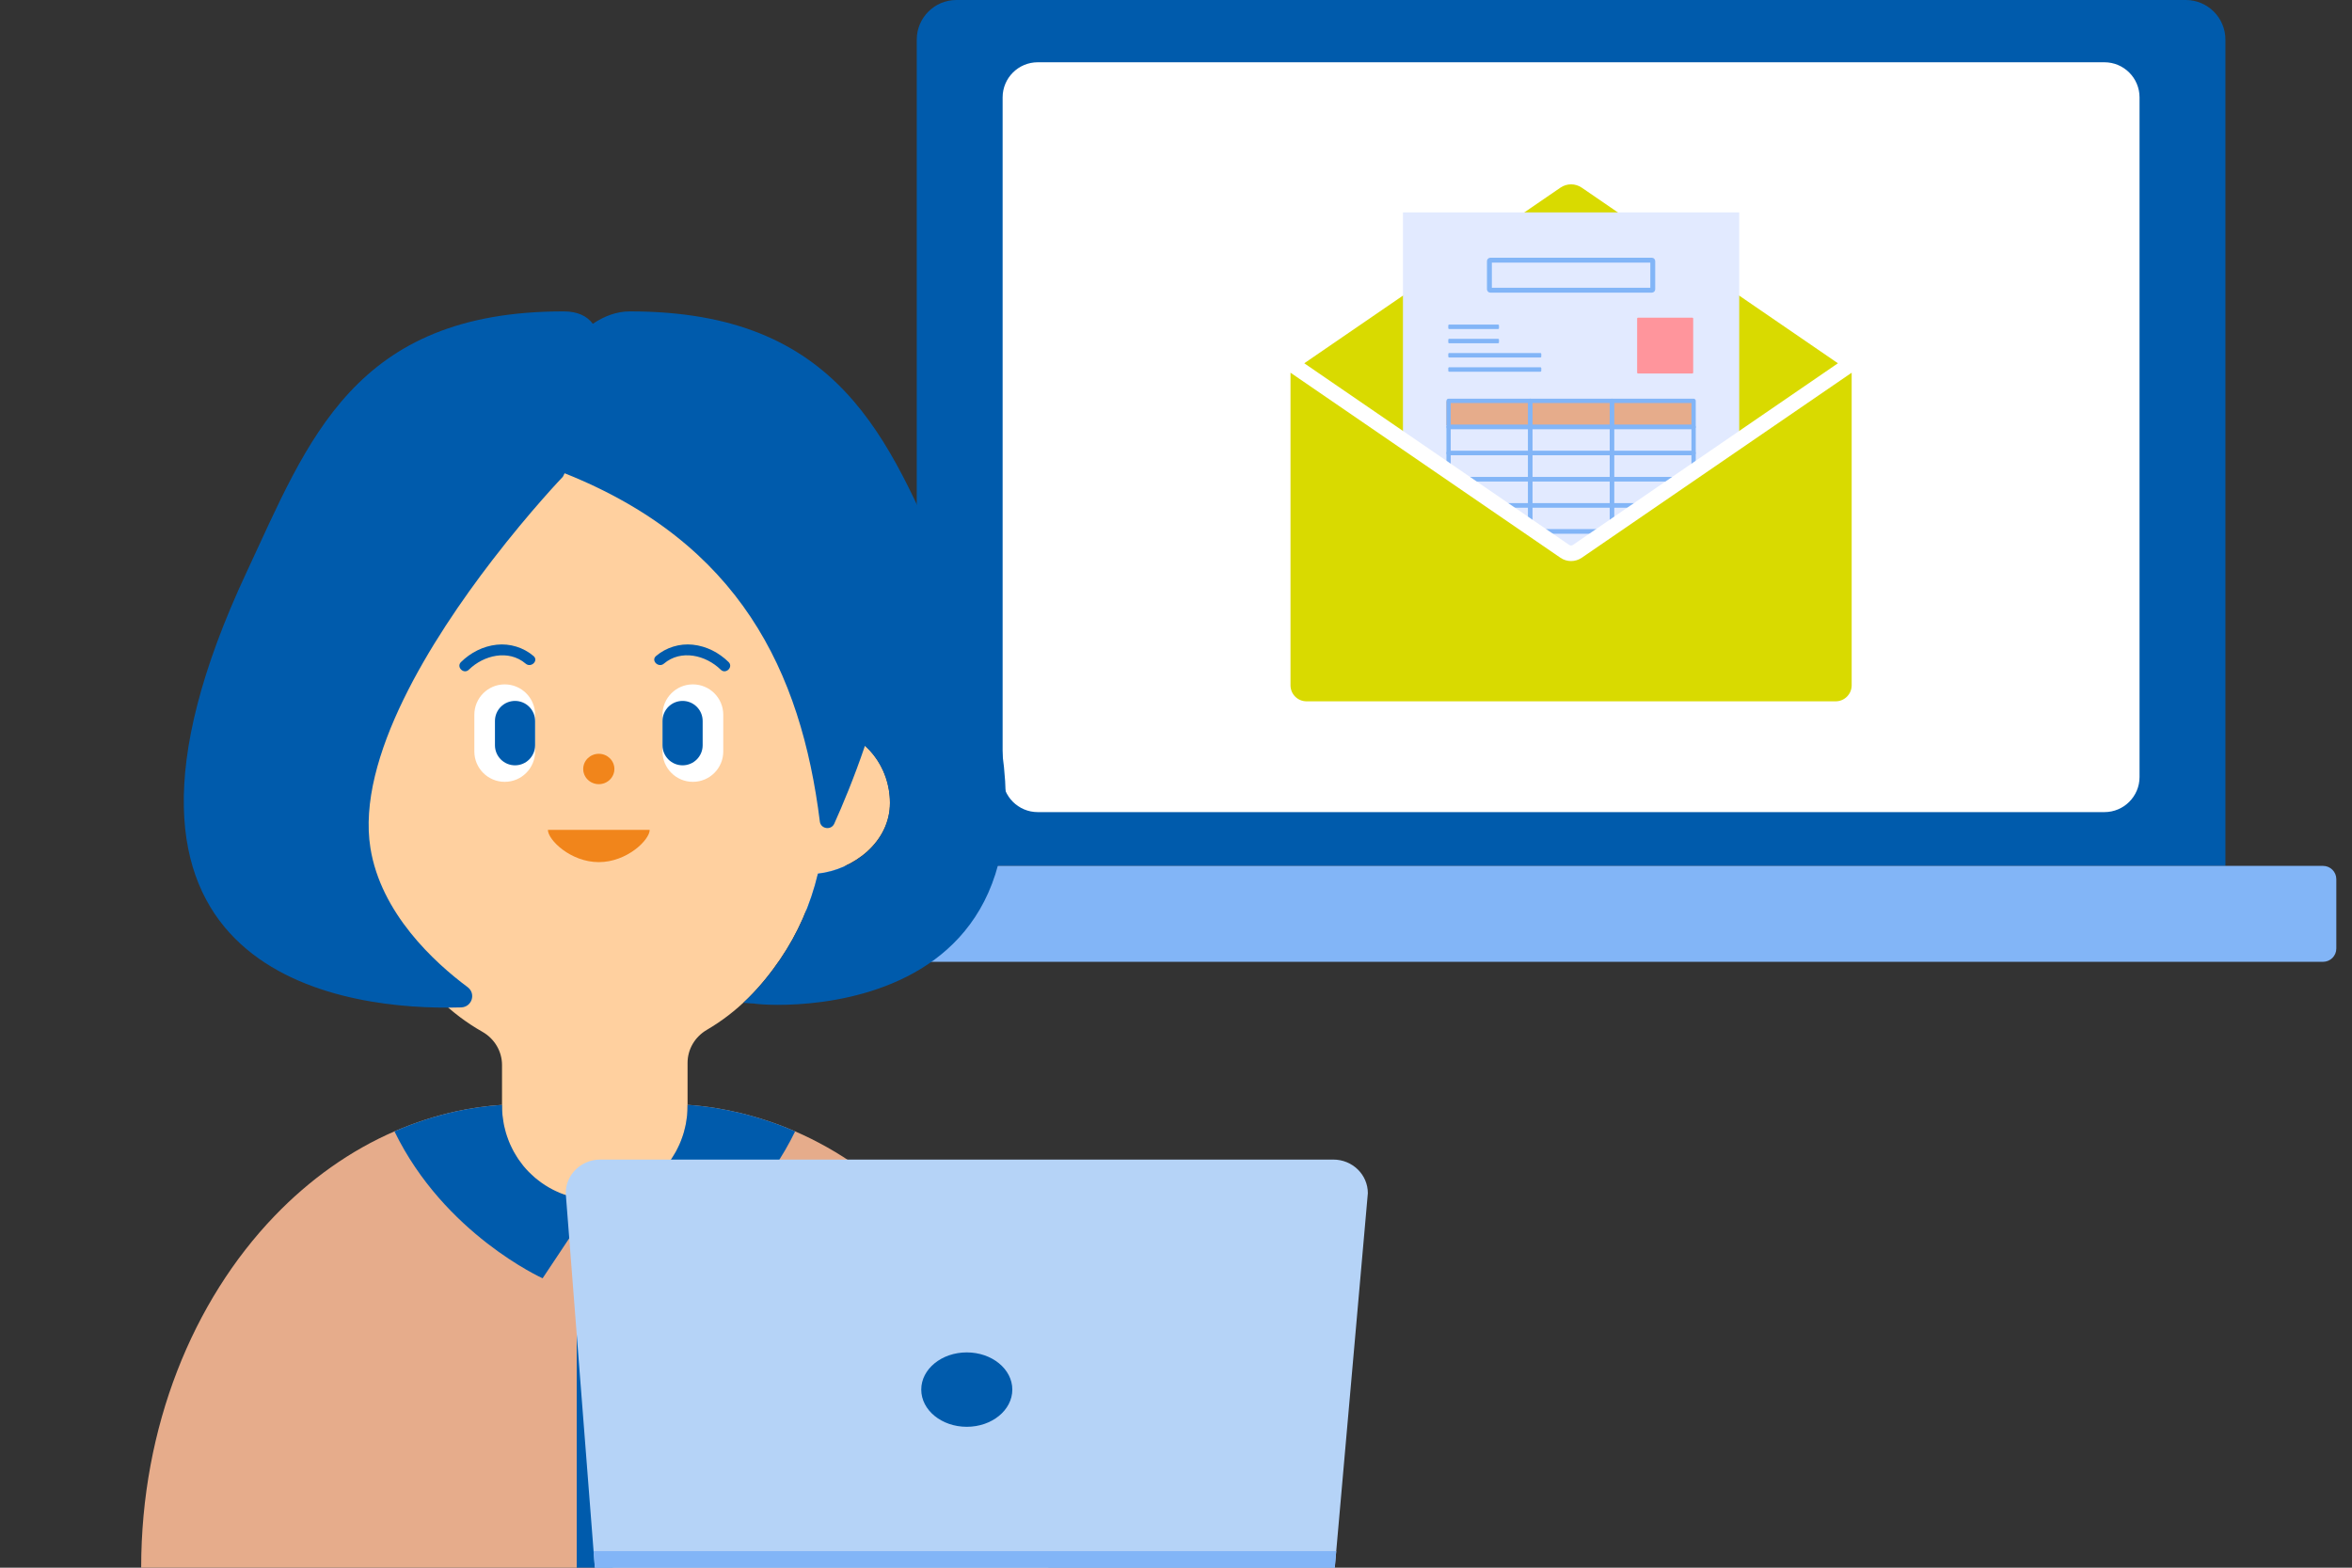 <?xml version="1.0" encoding="utf-8"?>
<!-- Generator: Adobe Illustrator 28.1.0, SVG Export Plug-In . SVG Version: 6.00 Build 0)  -->
<svg version="1.1" id="レイヤー_1" xmlns="http://www.w3.org/2000/svg" xmlns:xlink="http://www.w3.org/1999/xlink" x="0px"
	 y="0px" width="300px" height="200px" viewBox="0 0 300 200" style="enable-background:new 0 0 300 200;" xml:space="preserve">
<rect x="0" y="0" width="300" height="200" fill="#333333" stroke="none"/>
<style type="text/css">
	.st0{fill:#E2EAFF;}
	.st1{fill:#E6AC8B;}
	.st2{fill:#82B5F7;}
	.st3{fill:#FFFFFF;}
	.st4{fill:#005BAC;}
	.st5{fill:#D9DA00;}
	.st6{fill:#FF959C;}
	.st7{fill:none;stroke:#82B5F7;stroke-width:0.624;stroke-miterlimit:10;}
	.st8{fill:#FFD09F;}
	.st9{fill:#F1851B;}
	.st10{fill:none;}
	.st11{fill:#FFD1C9;}
	.st12{fill:#B5D3F7;}
	.st13{fill:#72B5FC;}
	.st14{fill:#84B7F9;}
	.st15{fill:#FFD4CC;}
	.st16{fill:#005BAB;}
	.st17{fill:#14B165;}
	.st18{fill:#ACD3FA;}
	.st19{clip-path:url(#SVGID_00000021077955695979487190000014479057731535907207_);}
	.st20{fill:#BB8848;}
	.st21{fill:none;stroke:#005BB1;stroke-width:0.863;stroke-linecap:round;stroke-linejoin:round;stroke-miterlimit:10;}
	.st22{fill:#FFEF00;}
	.st23{clip-path:url(#SVGID_00000109722379242434604430000018292287049952259478_);}
	.st24{fill:none;stroke:#82B5F7;stroke-width:1.143;stroke-miterlimit:10;}
	.st25{clip-path:url(#SVGID_00000166640706308157090460000010827768346929505923_);fill:#FFD0C8;}
	.st26{clip-path:url(#SVGID_00000166640706308157090460000010827768346929505923_);fill:#ED811B;}
	.st27{clip-path:url(#SVGID_00000166640706308157090460000010827768346929505923_);fill:#005BA8;}
	.st28{clip-path:url(#SVGID_00000166640706308157090460000010827768346929505923_);fill:#FFFFFF;}
	.st29{clip-path:url(#SVGID_00000166640706308157090460000010827768346929505923_);fill:#FF9198;}
	
		.st30{clip-path:url(#SVGID_00000166640706308157090460000010827768346929505923_);fill:none;stroke:#FFD0C8;stroke-width:3.106;stroke-linecap:round;stroke-linejoin:round;stroke-miterlimit:10;}
	.st31{fill:#FFEB00;}
</style>
<g>
	<g>
		<g>
			<g>
				<g>
					<path class="st4" d="M283.854,110.467V5.056c0-2.792-2.264-5.056-5.056-5.056H121.989c-2.792,0-5.056,2.264-5.056,5.056
						v105.411H283.854z"/>
					<path class="st2" d="M104.482,122.705h191.823c0.936,0,1.695-0.759,1.695-1.695v-8.849c0-0.936-0.759-1.695-1.695-1.695
						H104.482c-0.936,0-1.695,0.759-1.695,1.695v8.849C102.787,121.946,103.546,122.705,104.482,122.705z"/>
				</g>
				<path class="st3" d="M268.421,103.606H132.366c-2.474,0-4.48-2.006-4.48-4.48V12.424c0-2.474,2.006-4.48,4.48-4.48h136.055
					c2.474,0,4.48,2.006,4.48,4.48v86.702C272.901,101.6,270.895,103.606,268.421,103.606z"/>
			</g>
		</g>
	</g>
	<g>
		<path class="st5" d="M236.183,47.548L201.754,23.94c-0.82-0.562-1.901-0.562-2.72,0l-34.429,23.608h0v39.879
			c0,1.129,0.916,2.045,2.045,2.045h67.488c1.129,0,2.045-0.916,2.045-2.045L236.183,47.548L236.183,47.548z"/>
		<g>
			<rect x="178.949" y="27.097" class="st0" width="42.889" height="58.285"/>
			<rect x="184.494" y="51.187" class="st1" width="31.714" height="3.057"/>
			<path class="st2" d="M195.185,58.077h-10.417c-0.152,0-0.275-0.123-0.275-0.275V54.47c0-0.152,0.123-0.275,0.275-0.275h10.417
				c0.152,0,0.275,0.123,0.275,0.275v3.332C195.46,57.954,195.337,58.077,195.185,58.077z M185.043,57.528h9.867v-2.782h-9.867
				V57.528z"/>
			<path class="st2" d="M195.185,54.745h-10.417c-0.152,0-0.275-0.123-0.275-0.275v-3.332c0-0.152,0.123-0.275,0.275-0.275h10.417
				c0.152,0,0.275,0.123,0.275,0.275v3.332C195.46,54.622,195.337,54.745,195.185,54.745z M185.043,54.196h9.867v-2.782h-9.867
				V54.196z"/>
			<path class="st2" d="M205.602,58.077h-10.417c-0.152,0-0.275-0.123-0.275-0.275V54.47c0-0.152,0.123-0.275,0.275-0.275h10.417
				c0.152,0,0.275,0.123,0.275,0.275v3.332C205.877,57.954,205.754,58.077,205.602,58.077z M195.46,57.528h9.868v-2.782h-9.868
				V57.528z"/>
			<path class="st2" d="M205.602,54.745h-10.417c-0.152,0-0.275-0.123-0.275-0.275v-3.332c0-0.152,0.123-0.275,0.275-0.275h10.417
				c0.152,0,0.275,0.123,0.275,0.275v3.332C205.877,54.622,205.754,54.745,205.602,54.745z M195.46,54.196h9.868v-2.782h-9.868
				V54.196z"/>
			<path class="st2" d="M216.019,58.077h-10.417c-0.152,0-0.275-0.123-0.275-0.275V54.47c0-0.152,0.123-0.275,0.275-0.275h10.417
				c0.152,0,0.275,0.123,0.275,0.275v3.332C216.294,57.954,216.17,58.077,216.019,58.077z M205.877,57.528h9.867v-2.782h-9.867
				V57.528z"/>
			<path class="st2" d="M216.019,54.745h-10.417c-0.152,0-0.275-0.123-0.275-0.275v-3.332c0-0.152,0.123-0.275,0.275-0.275h10.417
				c0.152,0,0.275,0.123,0.275,0.275v3.332C216.294,54.622,216.17,54.745,216.019,54.745z M205.877,54.196h9.867v-2.782h-9.867
				V54.196z"/>
			<path class="st2" d="M195.185,61.409h-10.417c-0.152,0-0.275-0.123-0.275-0.275v-3.332c0-0.152,0.123-0.275,0.275-0.275h10.417
				c0.152,0,0.275,0.123,0.275,0.275v3.332C195.46,61.286,195.337,61.409,195.185,61.409z M185.043,60.86h9.867v-2.783h-9.867V60.86
				z"/>
			<path class="st2" d="M205.602,61.409h-10.417c-0.152,0-0.275-0.123-0.275-0.275v-3.332c0-0.152,0.123-0.275,0.275-0.275h10.417
				c0.152,0,0.275,0.123,0.275,0.275v3.332C205.877,61.286,205.754,61.409,205.602,61.409z M195.46,60.86h9.868v-2.783h-9.868V60.86
				z"/>
			<path class="st2" d="M216.019,61.409h-10.417c-0.152,0-0.275-0.123-0.275-0.275v-3.332c0-0.152,0.123-0.275,0.275-0.275h10.417
				c0.152,0,0.275,0.123,0.275,0.275v3.332C216.294,61.286,216.17,61.409,216.019,61.409z M205.877,60.86h9.867v-2.783h-9.867V60.86
				z"/>
			<path class="st2" d="M195.185,64.742h-10.417c-0.152,0-0.275-0.123-0.275-0.275v-3.332c0-0.152,0.123-0.275,0.275-0.275h10.417
				c0.152,0,0.275,0.123,0.275,0.275v3.332C195.46,64.619,195.337,64.742,195.185,64.742z M185.043,64.192h9.867v-2.783h-9.867
				V64.192z"/>
			<path class="st2" d="M205.602,64.742h-10.417c-0.152,0-0.275-0.123-0.275-0.275v-3.332c0-0.152,0.123-0.275,0.275-0.275h10.417
				c0.152,0,0.275,0.123,0.275,0.275v3.332C205.877,64.619,205.754,64.742,205.602,64.742z M195.46,64.192h9.868v-2.783h-9.868
				V64.192z"/>
			<path class="st2" d="M216.019,64.742h-10.417c-0.152,0-0.275-0.123-0.275-0.275v-3.332c0-0.152,0.123-0.275,0.275-0.275h10.417
				c0.152,0,0.275,0.123,0.275,0.275v3.332C216.294,64.619,216.17,64.742,216.019,64.742z M205.877,64.192h9.867v-2.783h-9.867
				V64.192z"/>
			<path class="st2" d="M195.185,68.074h-10.417c-0.152,0-0.275-0.123-0.275-0.275v-3.332c0-0.152,0.123-0.275,0.275-0.275h10.417
				c0.152,0,0.275,0.123,0.275,0.275v3.332C195.46,67.951,195.337,68.074,195.185,68.074z M185.043,67.525h9.867v-2.783h-9.867
				V67.525z"/>
			<path class="st2" d="M205.602,68.074h-10.417c-0.152,0-0.275-0.123-0.275-0.275v-3.332c0-0.152,0.123-0.275,0.275-0.275h10.417
				c0.152,0,0.275,0.123,0.275,0.275v3.332C205.877,67.951,205.754,68.074,205.602,68.074z M195.46,67.525h9.868v-2.783h-9.868
				V67.525z"/>
			<path class="st2" d="M216.019,68.074h-10.417c-0.152,0-0.275-0.123-0.275-0.275v-3.332c0-0.152,0.123-0.275,0.275-0.275h10.417
				c0.152,0,0.275,0.123,0.275,0.275v3.332C216.294,67.951,216.17,68.074,216.019,68.074z M205.877,67.525h9.867v-2.783h-9.867
				V67.525z"/>
			<path class="st2" d="M195.185,71.406h-10.417c-0.152,0-0.275-0.123-0.275-0.275v-3.332c0-0.152,0.123-0.275,0.275-0.275h10.417
				c0.152,0,0.275,0.123,0.275,0.275v3.332C195.46,71.283,195.337,71.406,195.185,71.406z M185.043,70.857h9.867v-2.783h-9.867
				V70.857z"/>
			<path class="st2" d="M205.602,71.406h-10.417c-0.152,0-0.275-0.123-0.275-0.275v-3.332c0-0.152,0.123-0.275,0.275-0.275h10.417
				c0.152,0,0.275,0.123,0.275,0.275v3.332C205.877,71.283,205.754,71.406,205.602,71.406z M195.46,70.857h9.868v-2.783h-9.868
				V70.857z"/>
			<path class="st2" d="M216.019,71.406h-10.417c-0.152,0-0.275-0.123-0.275-0.275v-3.332c0-0.152,0.123-0.275,0.275-0.275h10.417
				c0.152,0,0.275,0.123,0.275,0.275v3.332C216.294,71.283,216.17,71.406,216.019,71.406z M205.877,70.857h9.867v-2.783h-9.867
				V70.857z"/>
			<path class="st2" d="M195.185,74.738h-10.417c-0.152,0-0.275-0.123-0.275-0.275v-3.332c0-0.152,0.123-0.275,0.275-0.275h10.417
				c0.152,0,0.275,0.123,0.275,0.275v3.332C195.46,74.615,195.337,74.738,195.185,74.738z M185.043,74.189h9.867v-2.782h-9.867
				V74.189z"/>
			<path class="st2" d="M205.602,74.738h-10.417c-0.152,0-0.275-0.123-0.275-0.275v-3.332c0-0.152,0.123-0.275,0.275-0.275h10.417
				c0.152,0,0.275,0.123,0.275,0.275v3.332C205.877,74.615,205.754,74.738,205.602,74.738z M195.46,74.189h9.868v-2.782h-9.868
				V74.189z"/>
			<path class="st2" d="M216.019,74.738h-10.417c-0.152,0-0.275-0.123-0.275-0.275v-3.332c0-0.152,0.123-0.275,0.275-0.275h10.417
				c0.152,0,0.275,0.123,0.275,0.275v3.332C216.294,74.615,216.17,74.738,216.019,74.738z M205.877,74.189h9.867v-2.782h-9.867
				V74.189z"/>
			<path class="st2" d="M216.019,78.071h-10.417c-0.152,0-0.275-0.123-0.275-0.275v-3.332c0-0.152,0.123-0.275,0.275-0.275h10.417
				c0.152,0,0.275,0.123,0.275,0.275v3.332C216.294,77.947,216.17,78.071,216.019,78.071z M205.877,77.521h9.867v-2.783h-9.867
				V77.521z"/>
			<path class="st2" d="M216.019,81.403h-10.417c-0.152,0-0.275-0.123-0.275-0.275v-3.332c0-0.152,0.123-0.275,0.275-0.275h10.417
				c0.152,0,0.275,0.123,0.275,0.275v3.332C216.294,81.28,216.17,81.403,216.019,81.403z M205.877,80.853h9.867v-2.783h-9.867
				V80.853z"/>
			<path class="st2" d="M205.602,78.071h-10.417c-0.152,0-0.275-0.123-0.275-0.275v-3.332c0-0.152,0.123-0.275,0.275-0.275h10.417
				c0.152,0,0.275,0.123,0.275,0.275v3.332C205.877,77.947,205.754,78.071,205.602,78.071z M195.46,77.521h9.867v-2.783h-9.867
				V77.521z"/>
			<path class="st2" d="M205.602,81.403h-10.417c-0.152,0-0.275-0.123-0.275-0.275v-3.332c0-0.152,0.123-0.275,0.275-0.275h10.417
				c0.152,0,0.275,0.123,0.275,0.275v3.332C205.877,81.28,205.754,81.403,205.602,81.403z M195.46,80.853h9.867v-2.783h-9.867
				V80.853z"/>
			<path class="st2" d="M195.185,78.071h-10.417c-0.152,0-0.275-0.123-0.275-0.275v-3.332c0-0.152,0.123-0.275,0.275-0.275h10.417
				c0.152,0,0.275,0.123,0.275,0.275v3.332C195.46,77.947,195.337,78.071,195.185,78.071z M185.043,77.521h9.867v-2.783h-9.867
				V77.521z"/>
			<path class="st2" d="M195.185,81.403h-10.417c-0.152,0-0.275-0.123-0.275-0.275v-3.332c0-0.152,0.123-0.275,0.275-0.275h10.417
				c0.152,0,0.275,0.123,0.275,0.275v3.332C195.46,81.28,195.337,81.403,195.185,81.403z M185.043,80.853h9.867v-2.783h-9.867
				V80.853z"/>
			<path class="st6" d="M215.85,40.528h-6.912c-0.066,0-0.12,0.054-0.12,0.12v6.88c0,0.066,0.054,0.12,0.12,0.12h6.912
				c0.066,0,0.12-0.054,0.12-0.12v-6.88C215.97,40.581,215.916,40.528,215.85,40.528z"/>
			<path class="st2" d="M191.079,41.979h-6.231c-0.065,0-0.118-0.053-0.118-0.118v-0.335c0-0.065,0.053-0.118,0.118-0.118h6.231
				c0.065,0,0.118,0.053,0.118,0.118v0.335C191.197,41.926,191.145,41.979,191.079,41.979z"/>
			<path class="st2" d="M191.079,43.793h-6.231c-0.065,0-0.118-0.053-0.118-0.118v-0.335c0-0.065,0.053-0.118,0.118-0.118h6.231
				c0.065,0,0.118,0.053,0.118,0.118v0.335C191.197,43.741,191.145,43.793,191.079,43.793z"/>
			<path class="st2" d="M196.474,45.608h-11.626c-0.065,0-0.118-0.053-0.118-0.118v-0.335c0-0.065,0.053-0.118,0.118-0.118h11.626
				c0.065,0,0.118,0.053,0.118,0.118v0.335C196.592,45.556,196.539,45.608,196.474,45.608z"/>
			<path class="st7" d="M210.693,37.022h-20.598c-0.065,0-0.118-0.053-0.118-0.118v-3.593c0-0.065,0.053-0.118,0.118-0.118h20.598
				c0.065,0,0.118,0.053,0.118,0.118v3.593C210.811,36.969,210.758,37.022,210.693,37.022z"/>
			<path class="st2" d="M196.474,47.423h-11.626c-0.065,0-0.118-0.053-0.118-0.118V46.97c0-0.065,0.053-0.118,0.118-0.118h11.626
				c0.065,0,0.118,0.053,0.118,0.118v0.335C196.592,47.37,196.539,47.423,196.474,47.423z"/>
		</g>
		<g>
			<path class="st5" d="M166.65,90.465c-1.675,0-3.038-1.363-3.038-3.038V45.665l35.982,24.674c0.236,0.162,0.513,0.248,0.799,0.248
				c0.287,0,0.563-0.085,0.799-0.248l35.982-24.674v41.763c0,1.675-1.362,3.038-3.037,3.038H166.65z"/>
			<path class="st3" d="M236.183,47.548v39.879c0,1.129-0.916,2.045-2.045,2.045H166.65c-1.129,0-2.045-0.916-2.045-2.045V47.548
				l0.001,0l34.428,23.608c0.41,0.281,0.885,0.422,1.36,0.422c0.475,0,0.95-0.141,1.36-0.422L236.183,47.548 M238.167,43.781
				l-3.107,2.131L200.632,69.52c-0.089,0.061-0.178,0.074-0.238,0.074c-0.059,0-0.149-0.013-0.238-0.074l-34.428-23.608l-3.107-2.13
				l0,3.767l-0.001,39.879c0,2.222,1.808,4.03,4.03,4.03h67.488c2.222,0,4.03-1.808,4.03-4.03V47.548V43.781L238.167,43.781z"/>
		</g>
	</g>
</g>
<g>
	<g>
		<g>
			<path class="st8" d="M38.216,102.424c0-4.462,2.884-8.204,6.792-9.298l0-10.672V74.27c0-1.807,0.148-3.576,0.419-5.302
				c0.78-4.972,2.64-9.557,5.316-13.487c5.56-8.163,14.639-13.487,24.905-13.487c10.265,0,19.345,5.323,24.905,13.487
				c2.676,3.929,4.536,8.515,5.316,13.487c0.271,1.726,0.419,3.496,0.419,5.302v8.184l0,10.554c4.129,0.928,7.227,4.789,7.227,9.416
				c0,4.971-4.6,8.494-9.19,9.008c-0.949,3.982-2.589,7.674-4.796,10.915c-2.494,3.662-5.446,6.745-9.369,9.037
				c-1.537,0.898-2.462,2.496-2.462,4.208l0,18.212c0,2.749-2.351,4.978-5.251,4.978H69.284c-2.9,0-5.251-2.229-5.251-4.978
				l0-17.939c0-1.731-0.946-3.349-2.513-4.238c-4.084-2.316-7.173-5.491-9.753-9.279c-2.221-3.261-3.868-6.978-4.814-10.988
				C42.585,110.634,38.216,107.229,38.216,102.424z"/>
			<g>
				<g>
					<ellipse class="st9" cx="76.378" cy="98.104" rx="1.988" ry="1.937"/>
					<path class="st9" d="M69.885,105.868c0,1.289,2.907,4.119,6.492,4.119c3.586,0,6.492-2.83,6.492-4.119H69.885z"/>
				</g>
				<g>
					<g>
						<path class="st4" d="M83.679,83.692c1.28-1.089,2.998-1.625,4.693-1.444c1.746,0.187,3.329,1.006,4.56,2.215
							c0.642,0.631-0.358,1.606-1.001,0.975c-1.885-1.852-5.064-2.634-7.251-0.772C83.996,85.249,82.991,84.278,83.679,83.692
							L83.679,83.692z"/>
						<g>
							<path class="st3" d="M88.378,99.744L88.378,99.744c2.14,0,3.875-1.735,3.875-3.875v-4.683c0-2.14-1.735-3.875-3.875-3.875h0
								c-2.14,0-3.875,1.735-3.875,3.875v4.683C84.503,98.01,86.238,99.744,88.378,99.744z"/>
							<path class="st4" d="M87.064,97.637L87.064,97.637c1.414,0,2.561-1.147,2.561-2.561v-3.095c0-1.414-1.147-2.561-2.561-2.561
								l0,0c-1.414,0-2.561,1.147-2.561,2.561v3.095C84.503,96.49,85.649,97.637,87.064,97.637z"/>
						</g>
					</g>
					<g>
						<path class="st4" d="M67.052,84.667c-2.187-1.862-5.366-1.08-7.251,0.772c-0.642,0.631-1.643-0.344-1.001-0.975
							c1.231-1.209,2.813-2.028,4.56-2.215c1.695-0.182,3.413,0.354,4.693,1.444C68.74,84.277,67.735,85.249,67.052,84.667
							L67.052,84.667z"/>
						<g>
							<path class="st3" d="M64.378,99.744L64.378,99.744c-2.14,0-3.875-1.735-3.875-3.875v-4.683c0-2.14,1.735-3.875,3.875-3.875h0
								c2.14,0,3.875,1.735,3.875,3.875v4.683C68.253,98.01,66.518,99.744,64.378,99.744z"/>
							<path class="st4" d="M65.692,97.637L65.692,97.637c-1.414,0-2.561-1.147-2.561-2.561v-3.095c0-1.414,1.147-2.561,2.561-2.561
								h0c1.414,0,2.561,1.147,2.561,2.561v3.095C68.253,96.49,67.106,97.637,65.692,97.637z"/>
						</g>
					</g>
				</g>
			</g>
		</g>
		<path class="st4" d="M31.446,73.008C39.292,56.234,45.109,39.7,71.901,39.727c1.793,0.002,2.974,0.6,3.714,1.58
			c1.467-0.986,3.043-1.579,4.723-1.58c26.792-0.027,33.032,16.325,40.454,33.281c25.357,57.929-21.464,55.572-24.657,55.017
			c0,0-0.485-0.012-1.323-0.088c1.773-1.65,3.321-3.51,4.717-5.56c2.208-3.241,3.847-6.933,4.796-10.915
			c4.59-0.514,9.19-4.037,9.19-9.008c0-2.924-1.239-5.539-3.192-7.305c-1.396,4.112-2.863,7.605-3.913,9.935
			c-0.395,0.877-1.719,0.676-1.837-0.274c-2.395-19.188-10.261-35.545-32.555-44.434c-0.137,0.279-0.22,0.442-0.22,0.442
			s-4.113,4.291-8.984,10.622c-7.74,10.059-17.4,25.284-15.566,36.747c1.334,8.335,8.166,14.595,12.391,17.742
			c1.107,0.824,0.564,2.549-0.828,2.593c-0.516,0.016-1.073,0.026-1.658,0.028C42.508,128.606,7.85,123.46,31.446,73.008z"/>
		<g>
			<g>
				<path class="st1" d="M34.993,155.158c4.5-4.689,9.709-8.404,15.409-10.861c0.002-0.001,0.003-0.002,0.005-0.002
					c2.505-1.079,5.1-1.928,7.769-2.514c1.893-0.415,3.825-0.688,5.789-0.822c0.023-0.002,0.046-0.002,0.068-0.004v0.152
					c0,6.611,5.298,11.971,11.833,11.971c6.535,0,11.833-5.36,11.833-11.971v-0.154c0.023,0.002,0.046,0.002,0.069,0.004
					c2.281,0.16,4.519,0.514,6.704,1.047c2.346,0.572,4.636,1.336,6.853,2.291c0.002,0.001,0.003,0.002,0.005,0.002
					c5.7,2.457,10.908,6.172,15.409,10.861v0c10.392,10.829,16.988,26.882,16.988,44.842l-115.721,0v0
					C18.005,182.04,24.601,165.987,34.993,155.158z"/>
			</g>
			<g>
				<path class="st10" d="M82.657,150.901c0.141-0.1,0.277-0.207,0.414-0.313C82.934,150.694,82.798,150.801,82.657,150.901z"/>
				<path class="st10" d="M70.482,151.758c0.145,0.075,0.293,0.146,0.442,0.215C70.775,151.904,70.627,151.834,70.482,151.758z"/>
				<path class="st10" d="M65.056,145.962c0.085,0.194,0.178,0.385,0.273,0.573C65.233,146.346,65.141,146.156,65.056,145.962z"/>
				<path class="st10" d="M65.543,146.949c0.104,0.188,0.217,0.37,0.331,0.551C65.76,147.319,65.647,147.137,65.543,146.949z"/>
				<path class="st10" d="M83.499,150.246c0.143-0.123,0.279-0.254,0.417-0.383C83.779,149.992,83.643,150.124,83.499,150.246z"/>
				<path class="st10" d="M84.281,149.518c0.24-0.246,0.472-0.502,0.69-0.768C84.752,149.016,84.521,149.272,84.281,149.518z"/>
				<path class="st10" d="M67.811,149.86c0.139,0.131,0.276,0.263,0.421,0.387C68.088,150.123,67.95,149.991,67.811,149.86z"/>
				<path class="st10" d="M80.809,151.973c0.148-0.069,0.295-0.139,0.44-0.214C81.104,151.834,80.957,151.904,80.809,151.973z"/>
				<path class="st10" d="M71.467,152.214c0.148,0.06,0.3,0.113,0.451,0.167C71.767,152.327,71.615,152.274,71.467,152.214z"/>
				<polygon class="st10" points="73.561,152.848 73.561,152.848 73.561,152.848 				"/>
				<path class="st10" d="M72.493,152.578c0.15,0.045,0.304,0.079,0.456,0.119C72.797,152.658,72.643,152.623,72.493,152.578z"/>
				<path class="st10" d="M78.786,152.696c0.151-0.039,0.303-0.073,0.451-0.117C79.089,152.623,78.937,152.657,78.786,152.696z"/>
				<path class="st10" d="M79.814,152.381c0.151-0.054,0.303-0.107,0.451-0.167C80.116,152.274,79.965,152.327,79.814,152.381z"/>
				<path class="st10" d="M66.112,147.879c0.134,0.196,0.278,0.384,0.423,0.572C66.39,148.264,66.246,148.076,66.112,147.879z"/>
				<path class="st10" d="M64.656,144.92c0.068,0.205,0.141,0.408,0.22,0.609C64.798,145.328,64.725,145.126,64.656,144.92z"/>
				<path class="st10" d="M81.758,151.479c0.144-0.084,0.286-0.172,0.427-0.262C82.044,151.306,81.902,151.394,81.758,151.479z"/>
				<path class="st10" d="M64.033,141.107c0,0.39,0.022,0.775,0.058,1.156C64.055,141.883,64.033,141.498,64.033,141.107z"/>
				<path class="st10" d="M87.478,143.388c0.047-0.246,0.081-0.496,0.113-0.747C87.559,142.892,87.525,143.142,87.478,143.388z"/>
				<path class="st10" d="M87.214,144.479c0.063-0.216,0.116-0.436,0.167-0.658C87.331,144.042,87.277,144.262,87.214,144.479z"/>
				<path class="st10" d="M87.641,142.263c0.036-0.38,0.058-0.765,0.058-1.155C87.698,141.497,87.677,141.882,87.641,142.263z"/>
				<path class="st10" d="M66.76,148.749c0.219,0.267,0.45,0.523,0.691,0.77C67.21,149.272,66.979,149.016,66.76,148.749z"/>
				<path class="st10" d="M64.14,142.637c0.032,0.253,0.066,0.504,0.113,0.752C64.206,143.142,64.172,142.89,64.14,142.637z"/>
				<path class="st10" d="M85.86,147.496c0.113-0.18,0.225-0.36,0.328-0.546C86.085,147.136,85.973,147.316,85.86,147.496z"/>
				<path class="st10" d="M86.403,146.534c0.095-0.188,0.187-0.378,0.272-0.571C86.59,146.156,86.498,146.346,86.403,146.534z"/>
				<path class="st10" d="M69.545,151.215c0.141,0.091,0.284,0.179,0.43,0.264C69.829,151.395,69.687,151.306,69.545,151.215z"/>
				<path class="st10" d="M64.35,143.82c0.051,0.222,0.105,0.442,0.168,0.659C64.454,144.262,64.4,144.041,64.35,143.82z"/>
				<path class="st10" d="M68.659,150.587c0.137,0.107,0.275,0.214,0.417,0.315C68.933,150.801,68.796,150.694,68.659,150.587z"/>
				<path class="st10" d="M86.855,145.528c0.079-0.2,0.152-0.403,0.22-0.608C87.007,145.125,86.934,145.328,86.855,145.528z"/>
				<path class="st10" d="M85.203,148.442c0.142-0.185,0.284-0.369,0.415-0.562C85.487,148.074,85.345,148.258,85.203,148.442z"/>
				<path class="st4" d="M50.402,144.297c0.002-0.001,0.003-0.002,0.005-0.002c2.505-1.079,5.1-1.928,7.769-2.514
					c1.893-0.415,3.825-0.688,5.789-0.822c0.023-0.002,0.046-0.002,0.068-0.004v0.152c0,0.39,0.022,0.775,0.058,1.156
					c0.012,0.126,0.034,0.249,0.05,0.374c0.032,0.253,0.066,0.504,0.113,0.752c0.028,0.145,0.063,0.287,0.096,0.431
					c0.051,0.222,0.105,0.442,0.168,0.659c0.043,0.149,0.091,0.295,0.139,0.441c0.068,0.206,0.141,0.408,0.22,0.609
					c0.057,0.146,0.116,0.29,0.179,0.433c0.086,0.194,0.178,0.385,0.273,0.573c0.07,0.139,0.139,0.278,0.214,0.414
					c0.104,0.188,0.217,0.37,0.331,0.551c0.079,0.127,0.155,0.256,0.238,0.379c0.134,0.196,0.278,0.384,0.423,0.572
					c0.076,0.099,0.146,0.202,0.225,0.298c0.219,0.267,0.45,0.523,0.691,0.77c0.116,0.118,0.24,0.227,0.361,0.341
					c0.139,0.131,0.276,0.263,0.421,0.387c0.138,0.118,0.283,0.228,0.426,0.339c0.138,0.107,0.275,0.214,0.417,0.315
					c0.154,0.109,0.311,0.212,0.47,0.313c0.142,0.091,0.284,0.179,0.43,0.264c0.167,0.097,0.335,0.19,0.507,0.279
					c0.146,0.075,0.293,0.146,0.442,0.215c0.179,0.084,0.359,0.166,0.543,0.24c0.148,0.06,0.3,0.113,0.451,0.167
					c0.191,0.068,0.38,0.138,0.575,0.197c0.15,0.045,0.304,0.079,0.456,0.119c0.203,0.052,0.405,0.109,0.612,0.151l0,0l0,0
					c0.746,0.149,1.516,0.231,2.304,0.231c1.01,0,1.985-0.142,2.92-0.383c0.151-0.039,0.303-0.073,0.451-0.117
					c0.196-0.059,0.386-0.129,0.577-0.197c0.151-0.054,0.302-0.107,0.451-0.167c0.184-0.075,0.364-0.157,0.544-0.241
					c0.148-0.069,0.295-0.139,0.44-0.214c0.173-0.089,0.342-0.183,0.51-0.28c0.145-0.084,0.286-0.172,0.427-0.262
					c0.16-0.102,0.318-0.205,0.472-0.315c0.141-0.1,0.277-0.207,0.414-0.313c0.144-0.112,0.29-0.223,0.429-0.342
					c0.144-0.123,0.279-0.254,0.417-0.383c0.122-0.115,0.248-0.225,0.365-0.345c0.241-0.246,0.471-0.502,0.69-0.768
					c0.081-0.099,0.153-0.206,0.232-0.308c0.142-0.185,0.284-0.369,0.415-0.562c0.085-0.125,0.162-0.256,0.242-0.385
					c0.113-0.18,0.225-0.36,0.328-0.546c0.076-0.136,0.145-0.276,0.215-0.416c0.095-0.188,0.187-0.378,0.272-0.571
					c0.063-0.143,0.122-0.288,0.18-0.435c0.079-0.2,0.152-0.403,0.22-0.608c0.049-0.146,0.096-0.293,0.139-0.442
					c0.063-0.216,0.116-0.436,0.167-0.658c0.033-0.144,0.069-0.287,0.096-0.433c0.047-0.246,0.081-0.496,0.113-0.747
					c0.016-0.126,0.038-0.251,0.05-0.378c0.036-0.38,0.058-0.765,0.058-1.155v-0.154c0.023,0.002,0.046,0.002,0.069,0.004
					c2.281,0.159,4.519,0.514,6.704,1.047c2.346,0.572,4.636,1.336,6.853,2.291c0.002,0.001,0.003,0.002,0.005,0.002
					c0.03,0.013,0.058,0.028,0.088,0.041c-6.358,13.1-18.894,18.739-18.894,18.739l-4.353-6.538V200h-4.609v-43.46l-4.353,6.538
					c0,0-12.537-5.639-18.894-18.739C50.344,144.325,50.372,144.31,50.402,144.297z"/>
				<path class="st11" d="M68.233,150.247c0.138,0.118,0.283,0.228,0.426,0.339C68.515,150.475,68.371,150.365,68.233,150.247z"/>
				<path class="st11" d="M67.451,149.519c0.116,0.118,0.24,0.227,0.361,0.341C67.691,149.746,67.567,149.637,67.451,149.519z"/>
				<path class="st11" d="M64.254,143.389c0.028,0.145,0.063,0.287,0.096,0.431C64.317,143.676,64.281,143.534,64.254,143.389z"/>
				<path class="st11" d="M64.877,145.529c0.057,0.146,0.116,0.29,0.179,0.433C64.993,145.819,64.934,145.674,64.877,145.529z"/>
				<path class="st11" d="M64.517,144.479c0.043,0.149,0.091,0.295,0.139,0.441C64.608,144.774,64.56,144.628,64.517,144.479z"/>
				<path class="st11" d="M64.091,142.263c0.012,0.126,0.034,0.249,0.05,0.374C64.124,142.512,64.103,142.39,64.091,142.263z"/>
				<path class="st11" d="M65.329,146.535c0.07,0.139,0.139,0.278,0.214,0.414C65.467,146.814,65.399,146.674,65.329,146.535z"/>
				<path class="st11" d="M65.874,147.5c0.079,0.126,0.155,0.256,0.238,0.379C66.028,147.756,65.953,147.627,65.874,147.5z"/>
				<path class="st11" d="M66.535,148.451c0.076,0.098,0.146,0.202,0.225,0.298C66.681,148.653,66.611,148.55,66.535,148.451z"/>
				<path class="st11" d="M86.188,146.95c0.076-0.136,0.145-0.277,0.215-0.416C86.333,146.674,86.264,146.814,86.188,146.95z"/>
				<path class="st11" d="M84.971,148.75c0.081-0.099,0.153-0.206,0.232-0.308C85.125,148.544,85.053,148.651,84.971,148.75z"/>
				<path class="st11" d="M85.618,147.881c0.085-0.125,0.162-0.256,0.242-0.385C85.78,147.624,85.703,147.755,85.618,147.881z"/>
				<path class="st11" d="M83.916,149.863c0.122-0.115,0.248-0.225,0.365-0.345C84.164,149.638,84.038,149.748,83.916,149.863z"/>
				<path class="st11" d="M87.591,142.641c0.016-0.126,0.038-0.251,0.05-0.378C87.629,142.39,87.607,142.514,87.591,142.641z"/>
				<path class="st11" d="M83.071,150.588c0.144-0.112,0.29-0.223,0.429-0.342C83.36,150.365,83.215,150.476,83.071,150.588z"/>
				<path class="st11" d="M87.381,143.821c0.033-0.144,0.069-0.287,0.096-0.433C87.45,143.534,87.414,143.677,87.381,143.821z"/>
				<path class="st11" d="M86.675,145.963c0.063-0.143,0.122-0.289,0.18-0.435C86.797,145.674,86.738,145.819,86.675,145.963z"/>
				<path class="st11" d="M87.075,144.92c0.049-0.146,0.096-0.293,0.139-0.442C87.171,144.627,87.123,144.774,87.075,144.92z"/>
				<path class="st11" d="M69.075,150.902c0.154,0.109,0.311,0.212,0.47,0.313C69.386,151.113,69.229,151.011,69.075,150.902z"/>
				<path class="st11" d="M71.918,152.381c0.191,0.068,0.381,0.138,0.575,0.197C72.298,152.52,72.109,152.45,71.918,152.381z"/>
				<path class="st11" d="M70.924,151.974c0.179,0.084,0.359,0.166,0.543,0.24C71.283,152.14,71.103,152.057,70.924,151.974z"/>
				<path class="st11" d="M82.185,151.216c0.16-0.102,0.318-0.206,0.472-0.315C82.502,151.011,82.344,151.114,82.185,151.216z"/>
				<path class="st11" d="M72.949,152.697c0.203,0.052,0.405,0.109,0.612,0.151C73.354,152.806,73.152,152.749,72.949,152.697z"/>
				<path class="st11" d="M69.975,151.479c0.167,0.097,0.336,0.19,0.507,0.279C70.31,151.669,70.141,151.576,69.975,151.479z"/>
				<path class="st11" d="M81.248,151.759c0.172-0.089,0.342-0.183,0.51-0.28C81.59,151.576,81.421,151.67,81.248,151.759z"/>
				<path class="st11" d="M80.265,152.214c0.184-0.075,0.364-0.157,0.544-0.241C80.629,152.057,80.449,152.139,80.265,152.214z"/>
				<path class="st11" d="M79.237,152.578c0.195-0.059,0.386-0.129,0.577-0.197C79.623,152.45,79.433,152.52,79.237,152.578z"/>
			</g>
		</g>
	</g>
	<g>
		<g>
			<g>
				<path class="st12" d="M75.875,200h94.377l4.218-47.779c0-2.367-1.969-4.286-4.398-4.286H76.557
					c-2.429,0-4.398,1.919-4.398,4.286L75.875,200z"/>
			</g>
		</g>
		<ellipse class="st4" cx="123.314" cy="177.28" rx="5.808" ry="4.746"/>
		<polygon class="st2" points="75.875,200 170.252,200 170.438,197.889 75.711,197.889 		"/>
	</g>
</g>
</svg>
